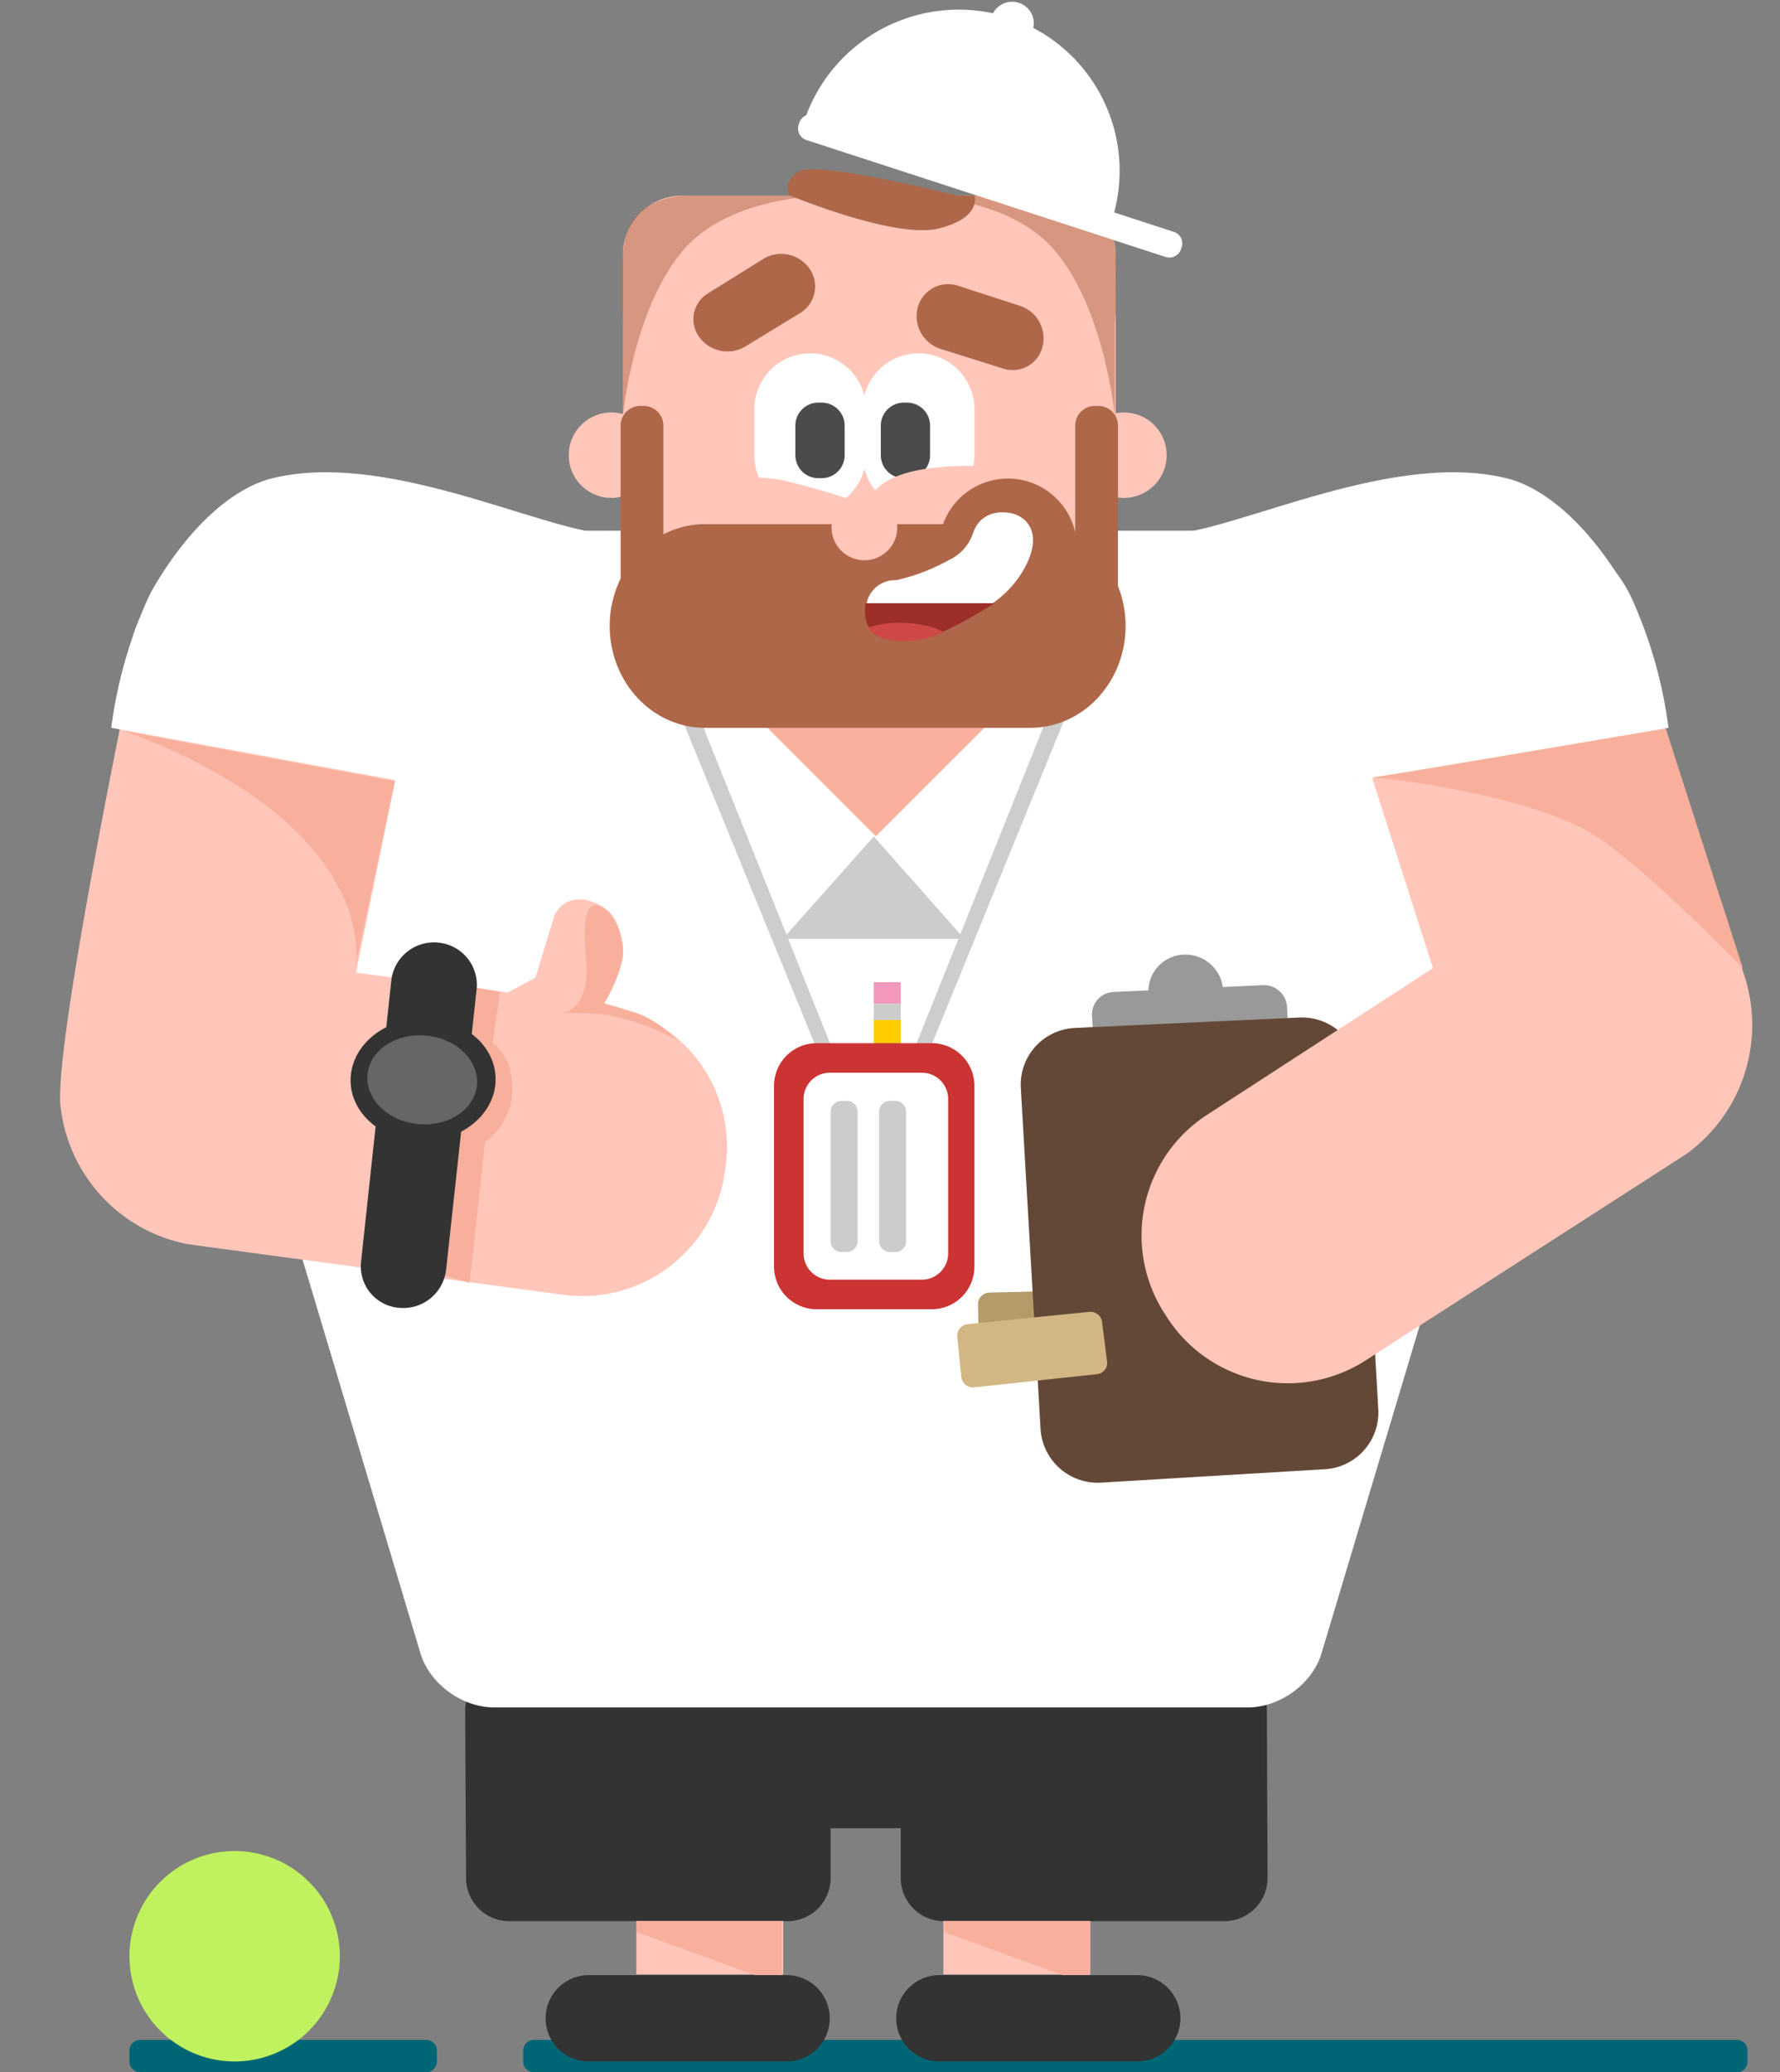 <svg id="Layer_1" data-name="Layer 1" xmlns="http://www.w3.org/2000/svg" xmlns:xlink="http://www.w3.org/1999/xlink" width="300" height="349.125" viewBox="0 0 800 931">
  <rect x="0" y="0" width="800" height="931" fill="#808080" stroke="none"/>
  <defs>
    <style>
      .cls-1 {
        fill: #006675;
      }

      .cls-1, .cls-10, .cls-11, .cls-12, .cls-13, .cls-14, .cls-15, .cls-16, .cls-17, .cls-18, .cls-19, .cls-2, .cls-20, .cls-21, .cls-22, .cls-3, .cls-4, .cls-5, .cls-6, .cls-7, .cls-8, .cls-9 {
        fill-rule: evenodd;
      }

      .cls-2 {
        fill: #333;
      }

      .cls-3 {
        fill: #fff;
      }

      .cls-4 {
        fill: url(#linear-gradient);
      }

      .cls-5 {
        fill: #b59b6a;
      }

      .cls-6 {
        fill: #999;
      }

      .cls-7 {
        fill: #644837;
      }

      .cls-8 {
        fill: #d2b784;
      }

      .cls-9 {
        fill: #ffc6b9;
      }

      .cls-10 {
        fill: #cdcdcd;
      }

      .cls-11 {
        fill: #f8b09c;
      }

      .cls-12 {
        fill: #4c4b4c;
      }

      .cls-13, .cls-14 {
        fill: #ae6748;
      }

      .cls-14 {
        opacity: 0.5;
      }

      .cls-15 {
        fill: #fc0;
      }

      .cls-16 {
        fill: #f398ba;
      }

      .cls-17 {
        fill: #ccc;
      }

      .cls-18 {
        fill: #c33;
      }

      .cls-19 {
        fill: #c0f15e;
      }

      .cls-20 {
        fill: #666;
      }

      .cls-21 {
        fill: #9c2d29;
      }

      .cls-22 {
        fill: #ce4946;
      }
    </style>
    <linearGradient id="linear-gradient" x1="400" x2="400" y2="931" gradientUnits="userSpaceOnUse">
      <stop offset="0.475" stop-color="#ccc"/>
      <stop offset="0.525" stop-color="#fff"/>
    </linearGradient>
  </defs>
  <path id="Composite_Path" data-name="Composite Path" class="cls-1" d="M63.009,916.453A4.849,4.849,0,0,0,58.16,921.3v4.849A4.849,4.849,0,0,0,63.009,931H191.494a4.848,4.848,0,0,0,4.848-4.849V921.3a4.848,4.848,0,0,0-4.848-4.849H63.009Zm176.969,0a4.848,4.848,0,0,0-4.848,4.849v4.849A4.848,4.848,0,0,0,239.978,931H780.584a4.849,4.849,0,0,0,4.849-4.849V921.3a4.849,4.849,0,0,0-4.849-4.849H239.978Z"/>
  <path id="Composite_Path-2" data-name="Composite Path" class="cls-2" d="M225.305,752.01a16.239,16.239,0,0,0-16.244,16.234l0.4,75.475a19.4,19.4,0,0,0,19.394,19.4H353.918a19.4,19.4,0,0,0,19.394-19.4l0-22.349h31.515l0,22.349a19.4,19.4,0,0,0,19.394,19.4h126.06a19.394,19.394,0,0,0,19.394-19.4l-0.3-75.475a16.239,16.239,0,0,0-16.244-16.234H225.305ZM511.493,887.359H421.8a19.4,19.4,0,0,0,0,38.792h89.7A19.4,19.4,0,0,0,511.493,887.359Zm-247.272,0a19.4,19.4,0,0,0,0,38.792h89.7a19.4,19.4,0,0,0,0-38.792h-89.7Z"/>
  <path id="Path" class="cls-3" d="M119,238.442H668.336c25.959,0,66.06,33.6,54.935,72.615L594.032,742.491c-3.934,13.8-18.687,24.593-33.088,24.593H221.967c-14.4,0-29.154-10.8-33.088-24.593L59.639,311.057C48.515,272.042,93.045,238.442,119,238.442Z"/>
  <path id="Path-2" data-name="Path" class="cls-4" d="M392.727,375.794l-40.865,45.962h81.5Z"/>
  <path id="Path-3" data-name="Path" class="cls-3" d="M366.5,222.5S339.06,243.148,274,240c-31-1.5-102-39-154-24.5-29.463,9.342-50,47-50,47l151.493,1.669,138.662-2.338Z"/>
  <path id="Path-4" data-name="Path" class="cls-3" d="M433,222.5s27.44,20.648,92.5,17.5c31-1.5,102-39,154-24.5,29.463,9.342,50,47,50,47l-151.493,1.669-138.662-2.338Z"/>
  <path id="Path-5" data-name="Path" class="cls-5" d="M444.7,580.713L498.1,579.42A5.44,5.44,0,0,1,503.5,584.3l1.831,18a4.843,4.843,0,0,1-4.524,5.5l-55.227,2.354a5.384,5.384,0,0,1-5.6-5.3l-0.442-18.8A5.252,5.252,0,0,1,444.7,580.713Z"/>
  <path id="Path-6" data-name="Path" class="cls-6" d="M500.557,445.649a10.163,10.163,0,0,0-9.775,10.7l1.031,17.892a10.425,10.425,0,0,0,10.948,9.724l67-3.216a10.116,10.116,0,0,0,9.677-10.657L578.423,452.3a10.368,10.368,0,0,0-10.839-9.7l-18.016.822A16.95,16.95,0,0,0,532,428.882a16.471,16.471,0,0,0-15.853,16.06Z"/>
  <path id="Path-7" data-name="Path" class="cls-7" d="M483.3,461.821l100.54-4.677a25.808,25.808,0,0,1,27.006,24.172l8.611,151.954a25.53,25.53,0,0,1-24.075,26.815l-100.3,6A25.727,25.727,0,0,1,467.668,642.1l-8.882-153.453A25.5,25.5,0,0,1,483.3,461.821Z"/>
  <path id="Path-8" data-name="Path" class="cls-8" d="M434.974,594.881l54.558-5.5A5.274,5.274,0,0,1,495.3,593.9l2.267,17.779a5.068,5.068,0,0,1-4.526,5.684l-55.145,5.92a5.263,5.263,0,0,1-5.851-4.649l-1.821-18.1A5.222,5.222,0,0,1,434.974,594.881Z"/>
  <path id="Path-9" data-name="Path" class="cls-9" d="M604.63,309.592a65.185,65.185,0,0,0,2.2,9.058l37.216,116.312L542.577,500.8a64.6,64.6,0,0,0-19.288,89.135l1.291,2a64.583,64.583,0,0,0,89.26,19.2L757.8,518.53a71.568,71.568,0,0,0,26.51-79.213L737.705,294.3Z"/>
  <path id="Path-10" data-name="Path" class="cls-9" d="M306.524,87.914a26.572,26.572,0,0,0-26.581,26.564l0,71.532a19.188,19.188,0,1,0,0,36.975l0,59.73a26.572,26.572,0,0,0,26.581,26.564H474.867a26.573,26.573,0,0,0,26.581-26.564l0-59.39a19.186,19.186,0,1,0,0-37.65l0-71.2a26.573,26.573,0,0,0-26.581-26.564H306.524Z"/>
  <path id="Path-11" data-name="Path" class="cls-3" d="M615.51,238.442h79.741s25.036,1.774,38.395,30.991a205.161,205.161,0,0,1,16.243,57.555l-156.53,26.564s-6.537-70.47,2.954-91.5S615.51,238.442,615.51,238.442Z"/>
  <path id="Composite_Path-3" data-name="Composite Path" class="cls-9" d="M286,863v24h66V863H286Zm138,0v24h66V863H424Z"/>
  <path id="Composite_Path-4" data-name="Composite Path" class="cls-10" d="M483,312l-7-3L401,496l6,2Zm-181,0,76,186,6-2L309,309Z"/>
  <path id="Composite_Path-5" data-name="Composite Path" class="cls-11" d="M424.242,867.964l53.334,19.395H489.7V863.115H424.242v4.849Zm-138.181,0,53.333,19.395h12.121V863.115H286.061v4.849ZM748.679,327.358s-121.557,20.6-132.358,21.975c7.648,0.1,64.363,6.99,95.227,22.986,22.8,11.819,71.736,62.642,71.736,62.642Zm-141.066,22.57a1.774,1.774,0,0,0,.762-0.053A2.451,2.451,0,0,0,607.613,349.928ZM51.222,329.8a0.517,0.517,0,0,0,.3.077A1.17,1.17,0,0,0,51.222,329.8ZM337.945,320l55.725,55.689L449.4,320H337.945Z"/>
  <path id="Path-12" data-name="Path" class="cls-3" d="M364.115,158.751a25.1,25.1,0,0,0-25.1,25.088V204.5a25.109,25.109,0,0,0,49.469,6.065,25.109,25.109,0,0,0,49.47-6.065V183.839a25.109,25.109,0,0,0-49.47-6.064A25.111,25.111,0,0,0,364.115,158.751Z"/>
  <path id="Composite_Path-6" data-name="Composite Path" class="cls-12" d="M406.2,180.887a10.334,10.334,0,0,0-10.337,10.331V204.5A10.334,10.334,0,0,0,406.2,214.83h1.476a10.334,10.334,0,0,0,10.337-10.33V191.218a10.334,10.334,0,0,0-10.337-10.331H406.2Zm-38.4,0a10.334,10.334,0,0,0-10.336,10.331V204.5a10.333,10.333,0,0,0,10.336,10.33h1.477A10.334,10.334,0,0,0,379.62,204.5V191.218a10.334,10.334,0,0,0-10.337-10.331h-1.477Z"/>
  <path id="Composite_Path-7" data-name="Composite Path" class="cls-13" d="M437.971,87.914H355.276s46.822,19.493,66.452,14.757S437.971,87.914,437.971,87.914ZM316.86,235.491a40.415,40.415,0,0,0-18.72,4.589V191.218a8.857,8.857,0,0,0-8.86-8.855H287.8a8.857,8.857,0,0,0-8.86,8.855l0,68.737a48.072,48.072,0,0,0-4.909,21.285c0,25.266,19.173,45.748,42.824,45.748H463.054c23.651,0,42.824-20.482,42.824-45.748a48.285,48.285,0,0,0-3.428-17.97l0-72.052a8.858,8.858,0,0,0-8.861-8.855h-1.476a8.857,8.857,0,0,0-8.86,8.855V240.89a40.49,40.49,0,0,0-20.2-5.4H316.86Z"/>
  <path id="Path-13" data-name="Path" class="cls-14" d="M279.965,186.79s4.43-47.224,26.58-73.788,67.928-25.088,67.928-25.088h-63.5s-17.243-1.107-26.1,10.33c-8.682,11.208-4.906,47.225-4.906,47.225V186.79Z"/>
  <path id="Path-14" data-name="Path" class="cls-14" d="M501.047,186.79s-4.43-47.224-26.581-73.788-67.928-25.088-67.928-25.088h63.5s14.357-3.046,26.776,10.226c8.01,8.56,4.234,47.329,4.234,47.329V186.79Z"/>
  <path id="Composite_Path-8" data-name="Composite Path" class="cls-9" d="M388.37,222.21c-0.2,0-.408,0-0.61.015a14.683,14.683,0,0,0-6.595,1.93c-5.758-1.988-15.112-4.942-27.366-7.9-21.412-5.165-34.309,3.8-34.309,3.8a99.22,99.22,0,0,0,46.876,14.5,29.211,29.211,0,0,0,7.729-.843,14.766,14.766,0,1,0,28.83.06,29.176,29.176,0,0,0,7.468.783,99.22,99.22,0,0,0,46.876-14.5s-12.9-8.963-34.309-3.8c-12.147,2.93-21.445,5.861-27.215,7.848l-0.151.05A14.691,14.691,0,0,0,388.37,222.21Zm0.132,0H388.37a14.691,14.691,0,0,1,7.224,1.945l0.151-.05A14.708,14.708,0,0,0,388.5,222.209Z"/>
  <path id="Path-15" data-name="Path" class="cls-15" d="M392.706,458.227h12.121v19.4H392.706v-19.4Z"/>
  <path id="Path-16" data-name="Path" class="cls-16" d="M392.706,441.255h12.121v9.7H392.706v-9.7Z"/>
  <path id="Path-17" data-name="Path" class="cls-17" d="M392.706,450.953h12.121v7.274H392.706v-7.274Z"/>
  <path id="Path-18" data-name="Path" class="cls-18" d="M367.068,468.662h51.685a19.192,19.192,0,0,1,19.2,19.185v81.168a19.192,19.192,0,0,1-19.2,19.185H367.068a19.192,19.192,0,0,1-19.2-19.185V487.847A19.192,19.192,0,0,1,367.068,468.662Z"/>
  <path id="Path-19" data-name="Path" class="cls-3" d="M372.975,481.944h41.347a11.81,11.81,0,0,1,11.814,11.806v69.362a11.81,11.81,0,0,1-11.814,11.806H372.975a11.81,11.81,0,0,1-11.814-11.806V493.75A11.81,11.81,0,0,1,372.975,481.944Z"/>
  <path id="Ellipse" class="cls-19" d="M58.182,878.874a47.273,47.273,0,1,1,47.273,47.277A47.275,47.275,0,0,1,58.182,878.874Z"/>
  <path id="Path-20" data-name="Path" class="cls-9" d="M182,311a65.293,65.293,0,0,1,1.8,9.134L160,437l111.443,14.608a64.158,64.158,0,0,1,54.665,72.506l-0.328,2.361a64.7,64.7,0,0,1-72.6,55.249L84.446,558.975A71.071,71.071,0,0,1,27.4,498.517C23,476.75,56,317,56,317Z"/>
  <path id="Path-21" data-name="Path" class="cls-11" d="M197.637,572.314l13.431,4.03,6.911-63.206A30.331,30.331,0,0,0,230.3,489.7c0.364-15.538-8.955-21.024-8.955-21.024l3.438-23.173-16.064-2.62Z"/>
  <path id="Path-22" data-name="Path" class="cls-2" d="M162.257,567.014a18.7,18.7,0,0,0,17.116,20.556,19.423,19.423,0,0,0,21.119-17.029l6.759-62.108c9.434-4.988,15.655-13.9,15.492-23.94-0.128-7.956-4.242-15.056-10.718-19.967l2.188-20.09A19.055,19.055,0,0,0,197.125,423.5a19.279,19.279,0,0,0-21.254,16.979l-2.257,21c-9.755,4.936-16.231,14.016-16.037,24.284,0.154,8.159,4.485,15.4,11.239,20.3Z"/>
  <path id="Ellipse-2" data-name="Ellipse" class="cls-20" d="M187.417,504.948c-13.73-1.545-23.757-11.862-22.149-22.985,1.6-11.091,14.123-18.465,27.725-16.536,13.338,1.891,22.767,12.058,21.291,22.77C212.8,498.939,200.879,506.463,187.417,504.948Z"/>
  <path id="Path-23" data-name="Path" class="cls-9" d="M226.591,446.774l14.04-7.523,8.649-28.211s4.25-9.727,15.849-6.247,14.751,12.462,14.382,24.853-13.556,27.472-13.556,27.472Z"/>
  <path id="Path-24" data-name="Path" class="cls-11" d="M273.242,409.428c-7.817-6.227-10.406-.922-10.423,10.075s2.5,18.528-1.109,27.54-11.354,8.329-11.354,8.329,14.547-1.344,28.046,1.813a112.741,112.741,0,0,1,25.574,9.874s-8.289-9.043-18.966-12.292-13.432-4.03-13.432-4.03a71.646,71.646,0,0,0,7.987-18.875C281.972,421.829,275.215,410.851,273.242,409.428Z"/>
  <path id="Path-25" data-name="Path" class="cls-17" d="M378.16,494.594h2.424a4.849,4.849,0,0,1,4.849,4.849V557.63a4.849,4.849,0,0,1-4.849,4.849H378.16a4.848,4.848,0,0,1-4.848-4.849V499.443A4.848,4.848,0,0,1,378.16,494.594Z"/>
  <path id="Path-26" data-name="Path" class="cls-17" d="M399.978,494.594H402.4a4.849,4.849,0,0,1,4.848,4.849V557.63a4.849,4.849,0,0,1-4.848,4.849h-2.425a4.849,4.849,0,0,1-4.848-4.849V499.443A4.849,4.849,0,0,1,399.978,494.594Z"/>
  <path id="Path-27" data-name="Path" class="cls-13" d="M355.16,88s-4.422-5.8,4-11,78.361,12.653,78.361,12.653l-6.854,1.482L363.16,89Z"/>
  <path id="Path-28" data-name="Path" class="cls-3" d="M464.4,12.54a9.676,9.676,0,0,0-6.466-11.268,9.78,9.78,0,0,0-11.649,4.7A73.235,73.235,0,0,0,362.345,51.8a5.5,5.5,0,0,0-3.11,3.356l-0.286.866a5.432,5.432,0,0,0,3.465,6.882l161.477,52.543a5.49,5.49,0,0,0,6.9-3.511l0.285-.866a5.431,5.431,0,0,0-3.465-6.882l-26.869-8.743A72.478,72.478,0,0,0,464.4,12.54Z"/>
  <path id="Path-29" data-name="Path" class="cls-13" d="M318.089,131.881l24.949-15.545a15.477,15.477,0,0,1,20.9,4.521h0a13.964,13.964,0,0,1-4.4,19.824l-24.674,15.061a15.621,15.621,0,0,1-20.552-4.282h0A13.5,13.5,0,0,1,318.089,131.881Z"/>
  <path id="Path-30" data-name="Path" class="cls-9" d="M392,222s4.337-8,22-11a116.007,116.007,0,0,1,32-1l-4,13-46,6Z"/>
  <path id="Ellipse-3" data-name="Ellipse" class="cls-13" d="M422,246a31,31,0,1,1,31,31A31,31,0,0,1,422,246Z"/>
  <path id="Path-31" data-name="Path" class="cls-3" d="M426.44,251.633a88.87,88.87,0,0,1-20.812,8.345c-10.619,2.479-18.131,6.967-15.772,16.193,2.347,9.178,5.854,13.134,23.494,8.611,17.6-4.512,36.163-11.385,46.147-27.906,10.039-16.613,2.175-24.638-4.641-26.215-6.833-1.58-14.8.375-17.6,9.057A20.527,20.527,0,0,1,426.44,251.633Z"/>
  <path id="Ellipse-4" data-name="Ellipse" class="cls-3" d="M389.674,277a13.015,13.015,0,1,1,15.772,9.278A13.022,13.022,0,0,1,389.674,277Z"/>
  <path id="Path-32" data-name="Path" class="cls-13" d="M430.684,128.4l27.84,9.038a15.377,15.377,0,0,1,10,18.43h0a13.83,13.83,0,0,1-17.662,9.724L422.7,156.725a15.4,15.4,0,0,1-10.18-18.764h0A14.17,14.17,0,0,1,430.684,128.4Z"/>
  <path id="Path-33" data-name="Path" class="cls-3" d="M172.166,238.442H104.638S79.6,240.216,66.244,269.433A205.141,205.141,0,0,0,50,326.988l144.316,26.564s6.538-70.47-2.953-91.5S172.166,238.442,172.166,238.442Z"/>
  <path id="Path-34" data-name="Path" class="cls-11" d="M53.222,327.8c1.616,0,54.929,17.777,84.468,50.513C167.588,411.445,159,437.5,159,437.5L177.5,351S51.605,327.8,53.222,327.8Z"/>
  <path id="Path-35" data-name="Path" class="cls-21" d="M447,271H389s-3,14,10,16,23.895-2.511,29.817-5.582C438.571,276.36,447,271,447,271Z"/>
  <path id="Path-36" data-name="Path" class="cls-22" d="M390,282s7.624-2.979,19-2,15,4,15,4a43.081,43.081,0,0,1-19,4C393.653,287.917,390,282,390,282Z"/>
</svg>
